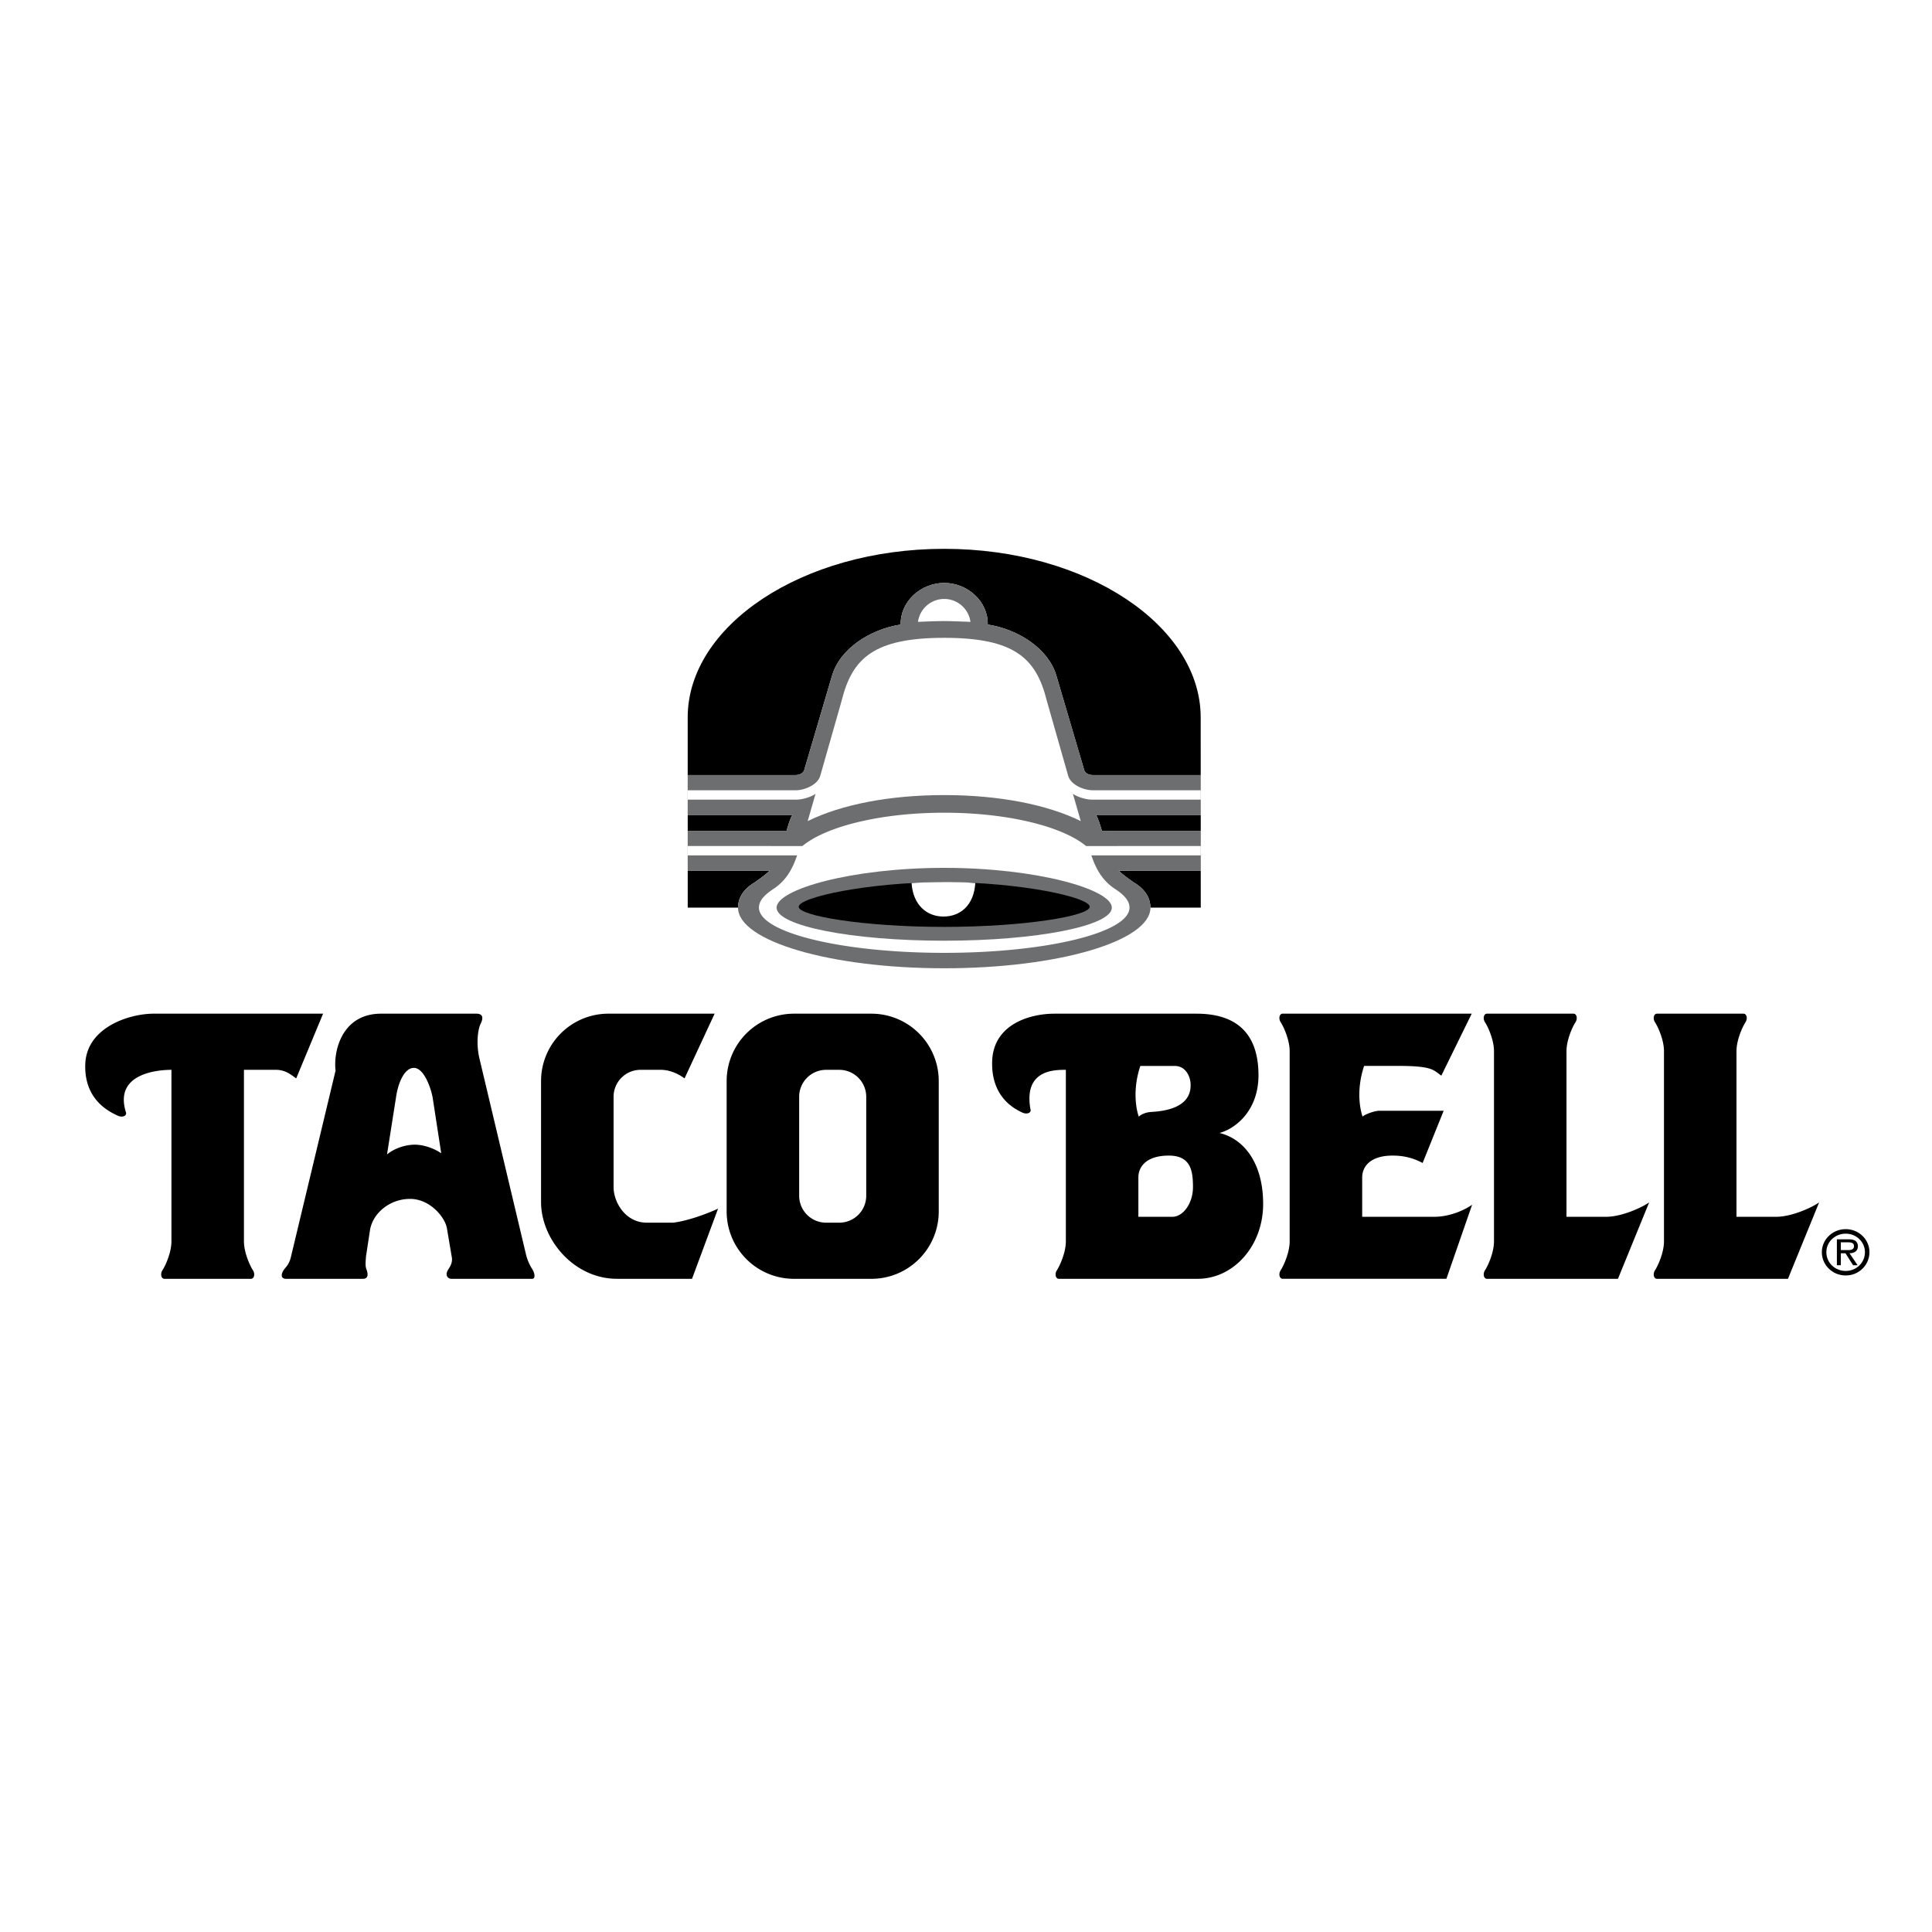 <svg xmlns="http://www.w3.org/2000/svg" width="2500" height="2500" viewBox="0 0 192.756 192.756"><g fill-rule="evenodd" clip-rule="evenodd"><path fill="#fff" d="M0 0h192.756v192.756H0V0z"/><path d="M27.529 106.736c.972 0 1.517.506 2.022.857l2.685-6.459H15.354c-2.529 0-6.73 1.4-6.847 5.057-.117 3.658 2.562 4.783 3.19 5.098.545.271 1.011.02.856-.352-1.206-3.928 3.384-4.201 4.551-4.201v17.117c0 1.051-.545 2.334-.895 2.879-.246.383-.116.855.195.855h8.636c.311 0 .441-.473.194-.855-.35-.545-.895-1.828-.895-2.879v-17.117h3.19zM121.668 113.039c1.711-.467 3.891-2.334 3.891-5.758s-1.479-6.146-6.186-6.146h-14.16c-2.527 0-6.107 1.09-6.225 4.746-.115 3.656 2.33 4.783 2.957 5.096.545.273 1.01.021.855-.35-.66-3.891 2.373-3.891 3.541-3.891v17.117c0 1.051-.545 2.334-.895 2.879-.246.383-.117.855.193.855h13.85c3.578 0 6.535-3.268 6.535-7.469s-2.022-6.534-4.356-7.079zm-7.897-6.691h3.424c1.127 0 1.594 1.09 1.594 1.906s-.271 2.49-3.928 2.684c-.584.039-1.051.273-1.246.467-.232-.661-.66-2.606.156-5.057zm3.19 15.054h-3.385v-3.93c0-1.088.818-2.178 3.035-2.178s2.412 1.557 2.412 3.15c0 1.597-.972 2.958-2.062 2.958zM135.906 121.402v-3.93c0-1.088.816-2.178 3.033-2.178.934 0 1.906.156 2.996.738l2.1-5.211h-6.457c-.584.039-1.439.389-1.633.582-.234-.66-.662-2.605.154-5.057h3.424c3.424 0 3.5.428 4.279.973l3.033-6.186H127.97c-.312 0-.441.473-.195.857.35.543.895 1.828.895 2.877v18.984c0 1.051-.545 2.334-.895 2.879-.246.383-.117.855.195.855h16.338l2.566-7.391c-.584.428-2.1 1.205-3.773 1.205h-7.195v.003zM156.289 121.402v-16.533c0-1.049.545-2.334.895-2.877.246-.385.117-.857-.193-.857h-8.637c-.311 0-.439.473-.193.857.35.543.895 1.828.895 2.877v18.984c0 1.051-.545 2.334-.895 2.879-.246.383-.117.855.193.855h13.07l3.113-7.625c-.584.428-2.646 1.439-4.318 1.439h-3.93v.001zM177.18 121.402h-3.93v-16.533c0-1.049.545-2.334.895-2.877.246-.385.117-.857-.195-.857h-8.635c-.311 0-.441.473-.195.857.352.543.895 1.828.895 2.877v18.984c0 1.051-.543 2.334-.895 2.879-.246.383-.115.855.195.855h13.07l3.111-7.625c-.582.429-2.644 1.44-4.316 1.44zM86.937 101.135H79.22a6.723 6.723 0 0 0-6.722 6.723v13.01a6.722 6.722 0 0 0 6.722 6.721h7.717a6.722 6.722 0 0 0 6.722-6.721v-13.01a6.723 6.723 0 0 0-6.722-6.723zm-.513 18.164a2.689 2.689 0 0 1-2.689 2.688h-1.313a2.688 2.688 0 0 1-2.689-2.688v-9.873a2.69 2.69 0 0 1 2.689-2.689h1.313a2.69 2.69 0 0 1 2.689 2.689v9.873zM64.528 121.986c-2.144 0-3.311-2.059-3.311-3.545v-9.016a2.69 2.69 0 0 1 2.689-2.689h2.013c.9 0 1.755.391 2.377.857l3.003-6.459H60.703a6.723 6.723 0 0 0-6.722 6.723v12.076c0 3.711 3.267 7.654 7.578 7.654h7.484l2.599-7.002c-1.167.545-3.112 1.244-4.479 1.4h-2.635v.001zM53.125 126.654a4.885 4.885 0 0 1-.623-1.4l-4.667-19.645c-.351-1.479-.156-2.918.116-3.463.272-.545.272-1.012-.428-1.012h-9.492c-3.968 0-4.785 3.812-4.551 5.68l-4.474 18.672a2.32 2.32 0 0 1-.506.973c-.544.623-.505 1.129.039 1.129h7.663c.662 0 .467-.662.351-.973-.117-.311-.078-.662-.039-1.244l.389-2.568c.234-1.711 1.945-3.189 4.007-3.189 2.062 0 3.579 1.945 3.696 3.033l.467 2.762c.078.43-.039.779-.35 1.246s-.156.934.35.934h8.013c.39-.001.234-.624.039-.935zm-11.75-12.449c-.895 0-2.023.352-2.762.973l.895-5.678c.194-1.402.817-2.957 1.79-2.957.972 0 1.672 1.906 1.867 2.957l.856 5.562c-.739-.505-1.751-.857-2.646-.857zM184.148 122.633c-1.314 0-2.381 1.033-2.381 2.297 0 1.289 1.066 2.322 2.381 2.322 1.309 0 2.367-1.033 2.367-2.322.001-1.264-1.058-2.297-2.367-2.297zm0 4.168c-1.072 0-1.93-.818-1.93-1.871 0-1.021.857-1.846 1.93-1.846 1.061 0 1.916.824 1.916 1.846 0 1.052-.855 1.871-1.916 1.871z"/><path d="M185.365 124.328c0-.217-.098-.445-.295-.557-.203-.111-.424-.125-.646-.125h-1.158v2.584h.393v-1.189h.465l.758 1.189h.451l-.805-1.189c.47-.014.837-.203.837-.713zm-1.275.393h-.432v-.779h.688c.332 0 .627.047.627.379 0 .464-.51.4-.883.4zM113.123 88.043c1.232.722 1.656 1.676 1.656 2.511h5.021l-.002-3.695-8.189.002c.42.409.938.775 1.514 1.182zM109.342 81.3c.217.31.418.993.594 1.592h9.863V81.3h-10.457zM79.066 81.3H68.614v1.592h9.859c.176-.599.377-1.282.593-1.592zM75.285 88.043c.577-.408 1.094-.773 1.514-1.182l-8.185-.002v3.695h5.016c-.001-.835.424-1.789 1.655-2.511zM80.22 76.881c1.331-4.538 2.781-9.433 2.781-9.433.778-2.723 3.812-4.668 6.86-5.136-.053-2.294 1.995-4.151 4.343-4.151s4.395 1.856 4.344 4.151c3.047.468 6.08 2.413 6.859 5.136 0 0 1.451 4.895 2.781 9.433.078.195.35.448.855.448h10.752l-.002-5.757c0-9.115-11.371-16.815-25.59-16.815s-25.591 7.701-25.591 16.815v5.757h10.75c.508 0 .78-.253.858-.448z"/><path d="M109.342 81.3H119.801v-3.972h-10.756c-.506 0-.777-.253-.855-.448-1.33-4.538-2.781-9.433-2.781-9.433-.779-2.723-3.812-4.668-6.859-5.136.051-2.294-1.997-4.151-4.344-4.151-2.348 0-4.396 1.856-4.343 4.151-3.048.468-6.082 2.413-6.86 5.136 0 0-1.451 4.895-2.781 9.433-.078.195-.35.448-.856.448H68.61V81.3h10.459c-.216.31-.417.993-.593 1.592h-9.865v3.967h.006l8.185.002c-.419.409-.937.774-1.514 1.182-1.231.722-1.656 1.676-1.656 2.511 0 3.342 9.212 6.051 20.575 6.051 11.364 0 20.575-2.709 20.575-6.051 0-.835-.424-1.789-1.656-2.511-.576-.408-1.094-.773-1.514-1.182l8.189-.002h.002v-3.967h-9.865c-.178-.599-.379-1.282-.596-1.592z" fill="#6d6e70"/><path d="M94.205 95.066c10.209 0 18.485-2.021 18.485-4.512.006-.816-.785-1.439-1.562-1.945-1.34-.927-1.891-2.243-2.244-3.266h10.918v-.936l-11.443.003c-2.359-1.957-7.809-3.326-14.153-3.326-6.345 0-11.793 1.37-14.153 3.326l-11.443-.003v.936h10.917c-.353 1.023-.903 2.339-2.242 3.266-.778.506-1.569 1.128-1.563 1.945-.002 2.491 8.274 4.512 18.483 4.512zM94.166 61.962c.467 0 1.595.039 2.657.082a2.642 2.642 0 0 0-5.236 0 89.333 89.333 0 0 1 2.579-.082z" fill="#fff"/><path d="M94.205 79.325c5.438 0 10.27.94 13.624 2.597l-.787-2.726c.293.233 1.148.564 1.828.583h10.932v-.933h-10.756c-.973 0-2.236-.583-2.471-1.439l-2.139-7.508c-1.051-4.24-3.229-6.263-10.231-6.263s-9.181 2.023-10.231 6.263l-2.139 7.508c-.234.856-1.498 1.439-2.471 1.439H68.608v.933h10.931c.681-.019 1.537-.35 1.829-.583l-.786 2.726c3.353-1.657 8.185-2.597 13.623-2.597z" fill="#fff"/><path d="M94.205 93.855c9.237 0 16.723-1.478 16.723-3.301 0-1.822-7.486-3.968-16.723-3.968-9.236 0-16.725 2.146-16.725 3.968 0 1.823 7.488 3.301 16.725 3.301z" fill="#6d6e70"/><path d="M94.205 92.476c8.081 0 14.51-1.105 14.516-2 .008-.973-6.969-2.451-14.516-2.466-7.547.016-14.524 1.494-14.518 2.466.008.895 6.436 2 14.518 2z"/><path d="M97.307 88.106c-.146 2.234-1.507 3.337-3.18 3.337s-3.034-1.161-3.18-3.337c1.196-.1 4.638-.177 6.36 0z" fill="#fff"/></g></svg>